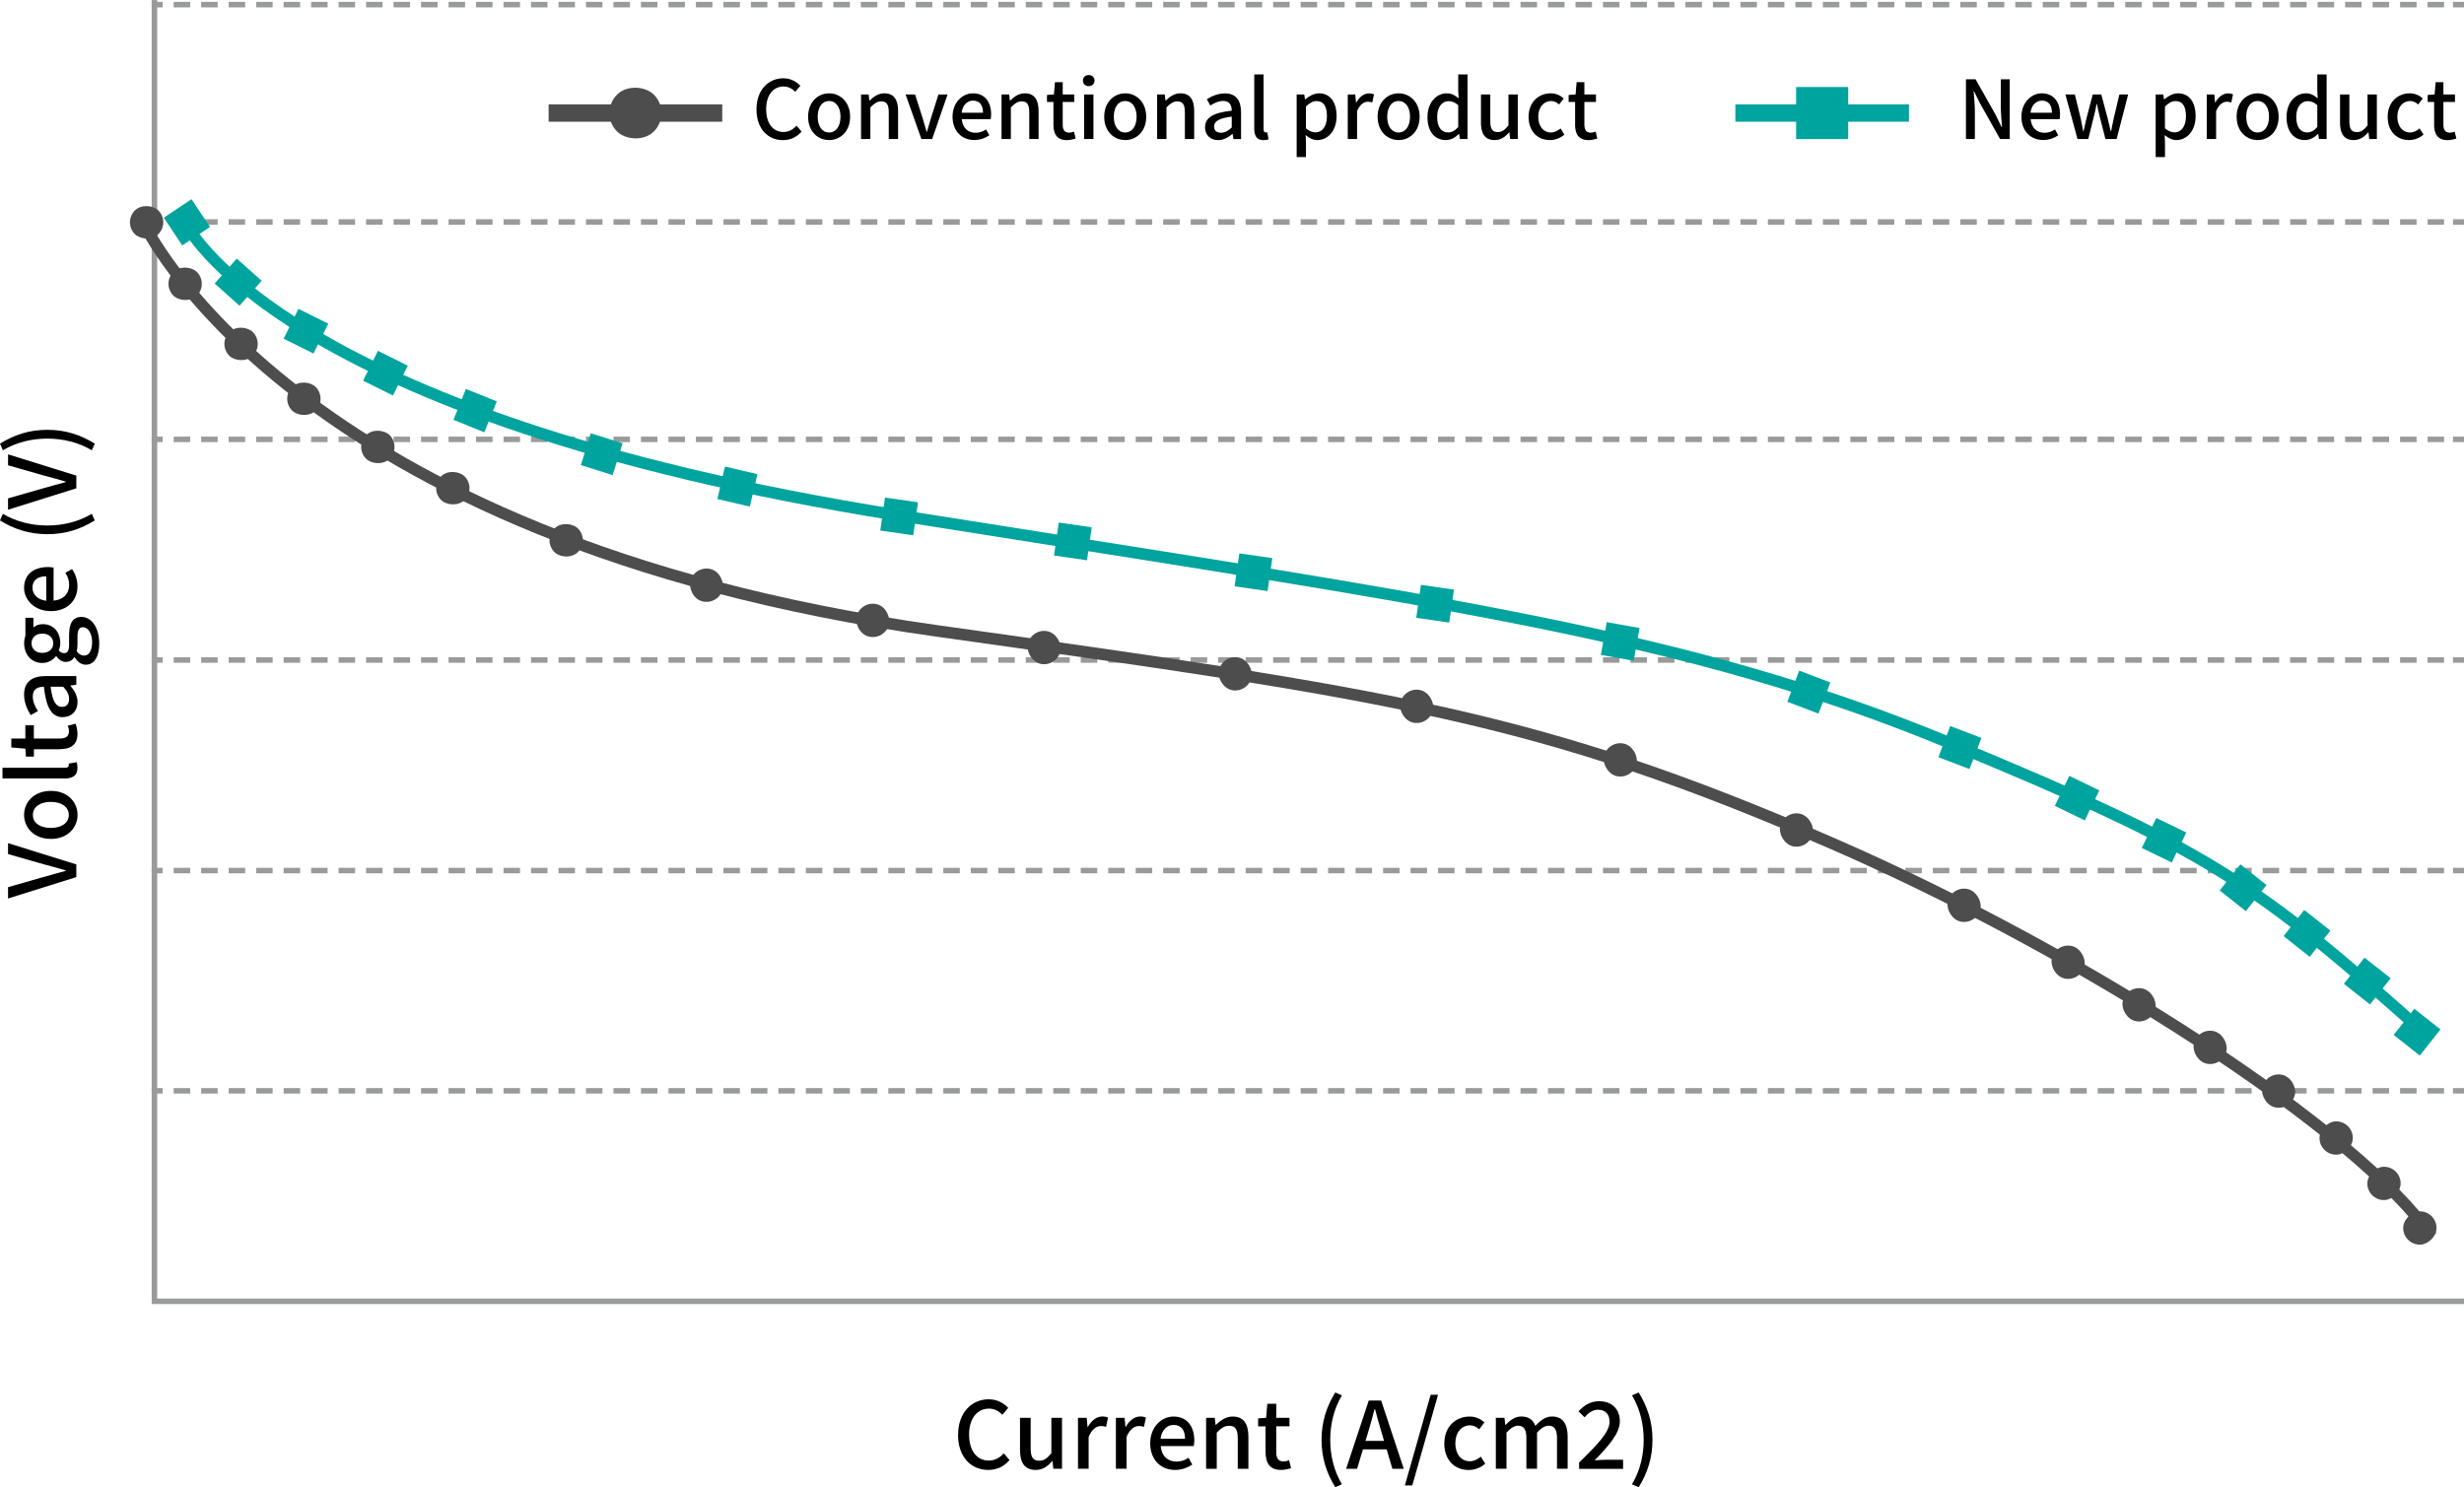 <?xml version="1.0" encoding="UTF-8"?>
<svg id="_レイヤー_2" data-name="レイヤー 2" xmlns="http://www.w3.org/2000/svg" viewBox="0 0 425.81 257.05">
  <defs>
    <style>
      .cls-1, .cls-2 {
        stroke-width: 3px;
      }

      .cls-1, .cls-2, .cls-3, .cls-4, .cls-5, .cls-6 {
        fill: none;
      }

      .cls-1, .cls-2, .cls-4, .cls-5 {
        stroke-miterlimit: 10;
      }

      .cls-1, .cls-4 {
        stroke: #00a49e;
      }

      .cls-2, .cls-5 {
        stroke: #4d4d4d;
      }

      .cls-7 {
        fill: #00a49e;
      }

      .cls-8 {
        fill: #4d4d4d;
      }

      .cls-3, .cls-6 {
        stroke: #999a9a;
        stroke-linecap: square;
        stroke-width: .95px;
      }

      .cls-4, .cls-5 {
        stroke-width: 2px;
      }

      .cls-6 {
        stroke-dasharray: 0 0 1.9 2.85;
      }
    </style>
  </defs>
  <g id="_レイヤー_1-2" data-name="レイヤー 1">
    <g>
      <g>
        <polyline class="cls-3" points="425.34 224.92 26.69 224.92 26.69 .48"/>
        <g>
          <line class="cls-3" x1="26.69" y1="188.54" x2="27.64" y2="188.54"/>
          <line class="cls-6" x1="30.49" y1="188.54" x2="422.96" y2="188.54"/>
          <line class="cls-3" x1="424.38" y1="188.54" x2="425.34" y2="188.54"/>
        </g>
        <g>
          <line class="cls-3" x1="26.69" y1="150.47" x2="27.64" y2="150.47"/>
          <line class="cls-6" x1="30.49" y1="150.47" x2="422.96" y2="150.47"/>
          <line class="cls-3" x1="424.38" y1="150.47" x2="425.34" y2="150.47"/>
        </g>
        <g>
          <line class="cls-3" x1="26.69" y1="114.08" x2="27.64" y2="114.08"/>
          <line class="cls-6" x1="30.49" y1="114.08" x2="422.96" y2="114.08"/>
          <line class="cls-3" x1="424.38" y1="114.08" x2="425.34" y2="114.08"/>
        </g>
        <g>
          <line class="cls-3" x1="26.69" y1="38.37" x2="27.64" y2="38.37"/>
          <line class="cls-6" x1="30.49" y1="38.37" x2="422.96" y2="38.37"/>
          <line class="cls-3" x1="424.38" y1="38.37" x2="425.34" y2="38.37"/>
        </g>
        <g>
          <line class="cls-3" x1="26.69" y1=".8" x2="27.64" y2=".8"/>
          <line class="cls-6" x1="30.49" y1=".8" x2="422.96" y2=".8"/>
          <line class="cls-3" x1="424.38" y1=".8" x2="425.34" y2=".8"/>
        </g>
        <g>
          <line class="cls-3" x1="26.69" y1="75.94" x2="27.64" y2="75.94"/>
          <line class="cls-6" x1="30.49" y1="75.94" x2="422.96" y2="75.94"/>
          <line class="cls-3" x1="424.38" y1="75.94" x2="425.34" y2="75.94"/>
        </g>
      </g>
      <line class="cls-1" x1="299.89" y1="19.54" x2="329.89" y2="19.54"/>
      <rect class="cls-7" x="310.39" y="15.04" width="9" height="9"/>
      <line class="cls-2" x1="94.81" y1="19.54" x2="124.81" y2="19.54"/>
      <rect class="cls-8" x="105.31" y="15.04" width="9" height="9" rx="4.5" ry="4.5" transform="translate(18.35 83.37) rotate(-45)"/>
      <path class="cls-4" d="m31.99,38.43s15.49,33.5,123.13,50.62c93.54,14.88,135.84,20.32,181.96,39.43,44.42,18.41,52.38,23.61,83.1,51.18"/>
      <path class="cls-5" d="m24.77,38.43s25.04,54.89,137.16,70.62c78.35,10.99,103.94,14.65,154.63,36.7,44.09,19.18,91.26,49.88,103.62,67.95"/>
      <rect class="cls-8" x="22.45" y="35.55" width="5.76" height="5.76" rx="2.88" ry="2.88" transform="translate(-19.75 29.16) rotate(-45)"/>
      <rect class="cls-7" x="29.42" y="35.55" width="5.76" height="5.76" transform="translate(-15.89 24.35) rotate(-33.67)"/>
      <rect class="cls-7" x="38.28" y="45.88" width="5.76" height="5.76" transform="translate(-22.63 47.04) rotate(-48.28)"/>
      <rect class="cls-7" x="50" y="54.36" width="5.76" height="5.76" transform="translate(-21.92 79.12) rotate(-63.57)"/>
      <rect class="cls-7" x="63.73" y="61.62" width="5.76" height="5.76" transform="translate(-20.8 95.44) rotate(-63.57)"/>
      <rect class="cls-7" x="79.24" y="68.09" width="5.76" height="5.76" transform="translate(-14.44 120.56) rotate(-68.02)"/>
      <rect class="cls-7" x="101.1" y="75.61" width="5.76" height="5.76" transform="translate(-1.97 154.31) rotate(-72.63)"/>
      <rect class="cls-7" x="124.55" y="81.23" width="5.76" height="5.76" transform="translate(16.5 189.02) rotate(-76.83)"/>
      <rect class="cls-7" x="152.5" y="86.37" width="5.76" height="5.76" transform="translate(44.93 230.36) rotate(-81.82)"/>
      <rect class="cls-7" x="182.51" y="90.69" width="5.76" height="5.76" transform="translate(66.41 263.77) rotate(-81.82)"/>
      <rect class="cls-7" x="213.73" y="96.01" width="5.76" height="5.76" transform="translate(87.91 299.24) rotate(-81.82)"/>
      <rect class="cls-7" x="245.12" y="101.46" width="5.76" height="5.76" transform="translate(109.44 334.98) rotate(-81.82)"/>
      <rect class="cls-7" x="277.12" y="108" width="5.76" height="5.76" transform="translate(121.37 366.87) rotate(-79.82)"/>
      <rect class="cls-7" x="309.73" y="116.76" width="5.76" height="5.76" transform="translate(89.39 369.07) rotate(-69.12)"/>
      <rect class="cls-7" x="335.82" y="126.34" width="5.76" height="5.76" transform="translate(97.24 399.61) rotate(-69.12)"/>
      <rect class="cls-7" x="356.05" y="135.06" width="5.76" height="5.76" transform="translate(78.49 401.02) rotate(-64.19)"/>
      <rect class="cls-7" x="371.08" y="142.33" width="5.76" height="5.76" transform="translate(80.43 418.66) rotate(-64.19)"/>
      <rect class="cls-7" x="384.75" y="150.55" width="5.76" height="5.76" transform="translate(26.95 362.49) rotate(-51.69)"/>
      <rect class="cls-7" x="395.79" y="158.44" width="5.76" height="5.76" transform="translate(24.95 374.15) rotate(-51.69)"/>
      <rect class="cls-7" x="406.21" y="166.67" width="5.76" height="5.76" transform="translate(22.45 385.46) rotate(-51.69)"/>
      <rect class="cls-7" x="414.81" y="175.52" width="5.76" height="5.76" transform="translate(18.78 395.56) rotate(-51.69)"/>
      <rect class="cls-8" x="29.11" y="46.17" width="5.76" height="5.76" rx="2.88" ry="2.88" transform="translate(-25.31 36.99) rotate(-45)"/>
      <rect class="cls-8" x="38.78" y="56.56" width="5.76" height="5.76" rx="2.88" ry="2.88" transform="translate(-29.83 46.87) rotate(-45)"/>
      <rect class="cls-8" x="49.63" y="66.04" width="5.76" height="5.76" rx="2.88" ry="2.88" transform="translate(-33.35 57.32) rotate(-45)"/>
      <rect class="cls-8" x="62.42" y="74.37" width="5.76" height="5.76" rx="2.88" ry="2.88" transform="translate(-35.5 68.8) rotate(-45)"/>
      <rect class="cls-8" x="75.38" y="81.5" width="5.76" height="5.76" rx="2.88" ry="2.88" transform="translate(-36.75 80.05) rotate(-45)"/>
      <rect class="cls-8" x="94.96" y="90.5" width="5.76" height="5.76" rx="2.88" ry="2.88" transform="translate(-37.37 96.54) rotate(-45)"/>
      <rect class="cls-8" x="119.22" y="98.27" width="5.76" height="5.76" rx="2.88" ry="2.88" transform="translate(35.76 -31.84) rotate(17.37)"/>
      <rect class="cls-8" x="147.95" y="104.35" width="5.76" height="5.76" rx="2.88" ry="2.88" transform="translate(38.89 -40.14) rotate(17.37)"/>
      <rect class="cls-8" x="177.55" y="109.06" width="5.76" height="5.76" rx="2.88" ry="2.88" transform="translate(22.63 -30.14) rotate(10.18)"/>
      <rect class="cls-8" x="210.58" y="113.59" width="5.76" height="5.76" rx="2.88" ry="2.88" transform="translate(23.95 -35.9) rotate(10.18)"/>
      <rect class="cls-8" x="241.93" y="119.22" width="5.76" height="5.76" rx="2.88" ry="2.88" transform="translate(25.44 -41.36) rotate(10.18)"/>
      <rect class="cls-8" x="277.12" y="128.47" width="5.76" height="5.76" rx="2.88" ry="2.88" transform="translate(27.63 -47.43) rotate(10.18)"/>
      <rect class="cls-8" x="307.56" y="140.59" width="5.76" height="5.76" rx="2.88" ry="2.88" transform="translate(30.26 -52.62) rotate(10.18)"/>
      <rect class="cls-8" x="336.53" y="153.61" width="5.76" height="5.76" rx="2.88" ry="2.88" transform="translate(33.01 -57.54) rotate(10.18)"/>
      <rect class="cls-8" x="354.5" y="163.45" width="5.76" height="5.76" rx="2.88" ry="2.88" transform="translate(35.04 -60.56) rotate(10.18)"/>
      <rect class="cls-8" x="366.76" y="170.81" width="5.76" height="5.76" rx="2.88" ry="2.88" transform="translate(36.53 -62.61) rotate(10.18)"/>
      <rect class="cls-8" x="379.05" y="178.17" width="5.76" height="5.76" rx="2.88" ry="2.88" transform="translate(38.02 -64.67) rotate(10.18)"/>
      <rect class="cls-8" x="390.89" y="185.72" width="5.76" height="5.76" rx="2.88" ry="2.88" transform="translate(39.54 -66.64) rotate(10.18)"/>
      <rect class="cls-8" x="400.86" y="193.84" width="5.76" height="5.76" rx="2.88" ry="2.88" transform="translate(585.8 -213.85) rotate(87.94)"/>
      <rect class="cls-8" x="409.13" y="201.68" width="5.76" height="5.76" rx="2.88" ry="2.88" transform="translate(601.6 -214.55) rotate(87.94)"/>
      <rect class="cls-8" x="415.33" y="209.39" width="5.76" height="5.76" rx="2.88" ry="2.88" transform="translate(615.28 -213.32) rotate(87.94)"/>
      <g>
        <path d="m130.73,18.91c0-3.36,2.05-5.38,4.65-5.38,1.29,0,2.3.62,2.93,1.3l-.88,1.04c-.53-.55-1.18-.92-2.02-.92-1.78,0-3.01,1.48-3.01,3.91s1.15,3.95,2.97,3.95c.95,0,1.67-.42,2.28-1.09l.87,1.02c-.83.95-1.88,1.48-3.21,1.48-2.59,0-4.58-1.93-4.58-5.31Z"/>
        <path d="m139.65,20.18c0-2.56,1.72-4.05,3.63-4.05s3.63,1.49,3.63,4.05-1.72,4.03-3.63,4.03-3.63-1.47-3.63-4.03Zm5.6,0c0-1.62-.76-2.72-1.98-2.72s-1.96,1.09-1.96,2.72.76,2.72,1.96,2.72,1.98-1.08,1.98-2.72Z"/>
        <path d="m148.79,16.33h1.32l.13,1.06h.04c.71-.69,1.5-1.26,2.55-1.26,1.64,0,2.37,1.09,2.37,3.05v4.85h-1.61v-4.65c0-1.33-.39-1.86-1.3-1.86-.71,0-1.2.36-1.88,1.05v5.46h-1.61v-7.7Z"/>
        <path d="m156.49,16.33h1.65l1.32,4.15c.22.76.45,1.54.67,2.3h.06c.22-.76.46-1.54.67-2.3l1.32-4.15h1.57l-2.66,7.7h-1.86l-2.73-7.7Z"/>
        <path d="m164.61,20.18c0-2.49,1.72-4.05,3.52-4.05,2.04,0,3.15,1.47,3.15,3.64,0,.32-.04.63-.08.83h-5c.13,1.47,1.05,2.35,2.38,2.35.69,0,1.27-.21,1.83-.58l.56,1.02c-.71.48-1.6.81-2.61.81-2.09,0-3.75-1.48-3.75-4.03Zm5.27-.7c0-1.32-.6-2.09-1.72-2.09-.97,0-1.82.74-1.98,2.09h3.7Z"/>
        <path d="m173.07,16.33h1.32l.13,1.06h.04c.71-.69,1.5-1.26,2.55-1.26,1.64,0,2.37,1.09,2.37,3.05v4.85h-1.61v-4.65c0-1.33-.39-1.86-1.3-1.86-.71,0-1.2.36-1.88,1.05v5.46h-1.61v-7.7Z"/>
        <path d="m182.05,21.51v-3.89h-1.12v-1.21l1.2-.08.18-2.13h1.34v2.13h2v1.29h-2v3.91c0,.92.32,1.4,1.12,1.4.27,0,.6-.08.83-.18l.29,1.19c-.43.14-.95.28-1.51.28-1.74,0-2.34-1.08-2.34-2.7Z"/>
        <path d="m187.15,13.92c0-.57.41-.95.99-.95s1.01.38,1.01.95-.42.97-1.01.97-.99-.38-.99-.97Zm.2,2.41h1.61v7.7h-1.61v-7.7Z"/>
        <path d="m190.82,20.18c0-2.56,1.72-4.05,3.63-4.05s3.63,1.49,3.63,4.05-1.72,4.03-3.63,4.03-3.63-1.47-3.63-4.03Zm5.6,0c0-1.62-.76-2.72-1.98-2.72s-1.96,1.09-1.96,2.72.76,2.72,1.96,2.72,1.98-1.08,1.98-2.72Z"/>
        <path d="m199.96,16.33h1.32l.13,1.06h.04c.71-.69,1.5-1.26,2.55-1.26,1.64,0,2.37,1.09,2.37,3.05v4.85h-1.61v-4.65c0-1.33-.39-1.86-1.3-1.86-.71,0-1.2.36-1.88,1.05v5.46h-1.61v-7.7Z"/>
        <path d="m208.25,21.99c0-1.65,1.4-2.51,4.61-2.86-.01-.9-.34-1.68-1.47-1.68-.81,0-1.57.36-2.23.79l-.6-1.09c.8-.5,1.88-1.01,3.11-1.01,1.92,0,2.8,1.22,2.8,3.26v4.64h-1.32l-.13-.88h-.06c-.7.6-1.53,1.06-2.45,1.06-1.33,0-2.27-.87-2.27-2.23Zm4.61.06v-1.89c-2.28.27-3.05.85-3.05,1.72,0,.76.52,1.06,1.2,1.06s1.22-.32,1.85-.9Z"/>
        <path d="m216.75,22.23v-9.36h1.61v9.44c0,.43.18.59.38.59.07,0,.13,0,.27-.03l.21,1.22c-.2.07-.46.13-.87.13-1.16,0-1.6-.74-1.6-1.99Z"/>
        <path d="m224.07,16.33h1.32l.13.84h.04c.67-.56,1.51-1.04,2.38-1.04,1.95,0,3.04,1.55,3.04,3.92,0,2.65-1.58,4.16-3.32,4.16-.69,0-1.37-.31-2.03-.87l.06,1.32v2.49h-1.61v-10.83Zm5.24,3.75c0-1.61-.52-2.61-1.81-2.61-.6,0-1.18.31-1.82.94v3.77c.6.52,1.19.7,1.67.7,1.12,0,1.96-1,1.96-2.8Z"/>
        <path d="m232.89,16.33h1.32l.13,1.39h.04c.55-.99,1.36-1.58,2.19-1.58.38,0,.63.06.87.17l-.29,1.4c-.27-.08-.46-.13-.77-.13-.63,0-1.39.43-1.86,1.65v4.8h-1.61v-7.7Z"/>
        <path d="m238.07,20.18c0-2.56,1.72-4.05,3.63-4.05s3.63,1.49,3.63,4.05-1.72,4.03-3.63,4.03-3.63-1.47-3.63-4.03Zm5.6,0c0-1.62-.76-2.72-1.98-2.72s-1.96,1.09-1.96,2.72.76,2.72,1.96,2.72,1.98-1.08,1.98-2.72Z"/>
        <path d="m246.69,20.18c0-2.49,1.58-4.05,3.31-4.05.88,0,1.44.34,2.07.87l-.07-1.27v-2.86h1.61v11.16h-1.32l-.13-.87h-.06c-.57.59-1.37,1.05-2.24,1.05-1.93,0-3.18-1.47-3.18-4.03Zm5.31,1.77v-3.77c-.57-.52-1.12-.7-1.69-.7-1.08,0-1.95,1.02-1.95,2.69,0,1.75.69,2.72,1.89,2.72.64,0,1.19-.29,1.75-.94Z"/>
        <path d="m255.93,21.18v-4.85h1.61v4.65c0,1.32.38,1.85,1.29,1.85.71,0,1.2-.34,1.85-1.15v-5.35h1.61v7.7h-1.32l-.13-1.16h-.04c-.7.81-1.46,1.34-2.51,1.34-1.65,0-2.37-1.08-2.37-3.04Z"/>
        <path d="m264.16,20.18c0-2.56,1.78-4.05,3.81-4.05.98,0,1.69.39,2.26.88l-.8,1.05c-.42-.38-.85-.6-1.37-.6-1.3,0-2.23,1.09-2.23,2.72s.9,2.72,2.17,2.72c.64,0,1.22-.31,1.68-.7l.67,1.06c-.71.63-1.62.95-2.51.95-2.09,0-3.68-1.47-3.68-4.03Z"/>
        <path d="m272.2,21.51v-3.89h-1.12v-1.21l1.2-.08.18-2.13h1.34v2.13h2v1.29h-2v3.91c0,.92.32,1.4,1.12,1.4.27,0,.6-.08.83-.18l.29,1.19c-.43.14-.95.28-1.51.28-1.74,0-2.34-1.08-2.34-2.7Z"/>
      </g>
      <g>
        <path d="m339.74,13.71h1.67l3.42,6.07,1.08,2.18h.07c-.08-1.06-.21-2.31-.21-3.43v-4.82h1.54v10.32h-1.67l-3.42-6.08-1.08-2.16h-.07c.08,1.06.21,2.25.21,3.38v4.86h-1.54v-10.32Z"/>
        <path d="m349.33,20.18c0-2.49,1.72-4.05,3.52-4.05,2.04,0,3.15,1.47,3.15,3.64,0,.32-.04.63-.08.83h-5c.13,1.47,1.05,2.35,2.38,2.35.69,0,1.27-.21,1.83-.58l.56,1.02c-.71.48-1.6.81-2.61.81-2.09,0-3.75-1.48-3.75-4.03Zm5.27-.7c0-1.32-.6-2.09-1.72-2.09-.97,0-1.82.74-1.98,2.09h3.7Z"/>
        <path d="m356.94,16.33h1.62l1.02,4.16c.15.76.28,1.46.42,2.2h.06c.17-.74.32-1.46.5-2.2l1.09-4.16h1.48l1.11,4.16c.18.76.34,1.46.52,2.2h.06c.15-.74.28-1.44.45-2.2l.99-4.16h1.51l-1.99,7.7h-1.93l-.98-3.81c-.18-.73-.32-1.43-.49-2.23h-.07c-.15.8-.29,1.51-.49,2.24l-.94,3.8h-1.86l-2.09-7.7Z"/>
        <path d="m372.52,16.33h1.32l.13.84h.04c.67-.56,1.51-1.04,2.38-1.04,1.95,0,3.04,1.55,3.04,3.92,0,2.65-1.58,4.16-3.32,4.16-.69,0-1.37-.31-2.03-.87l.06,1.32v2.49h-1.61v-10.83Zm5.24,3.75c0-1.61-.52-2.61-1.81-2.61-.6,0-1.18.31-1.82.94v3.77c.6.52,1.19.7,1.67.7,1.12,0,1.96-1,1.96-2.8Z"/>
        <path d="m381.34,16.33h1.32l.13,1.39h.04c.55-.99,1.36-1.58,2.19-1.58.38,0,.63.06.87.17l-.29,1.4c-.27-.08-.46-.13-.77-.13-.63,0-1.39.43-1.86,1.65v4.8h-1.61v-7.7Z"/>
        <path d="m386.52,20.18c0-2.56,1.72-4.05,3.63-4.05s3.63,1.49,3.63,4.05-1.72,4.03-3.63,4.03-3.63-1.47-3.63-4.03Zm5.6,0c0-1.62-.76-2.72-1.98-2.72s-1.96,1.09-1.96,2.72.76,2.72,1.96,2.72,1.98-1.08,1.98-2.72Z"/>
        <path d="m395.15,20.18c0-2.49,1.58-4.05,3.31-4.05.88,0,1.44.34,2.07.87l-.07-1.27v-2.86h1.61v11.16h-1.32l-.13-.87h-.06c-.57.59-1.37,1.05-2.24,1.05-1.93,0-3.18-1.47-3.18-4.03Zm5.31,1.77v-3.77c-.57-.52-1.12-.7-1.69-.7-1.08,0-1.95,1.02-1.95,2.69,0,1.75.69,2.72,1.89,2.72.64,0,1.19-.29,1.75-.94Z"/>
        <path d="m404.39,21.18v-4.85h1.61v4.65c0,1.32.38,1.85,1.29,1.85.71,0,1.2-.34,1.85-1.15v-5.35h1.61v7.7h-1.32l-.13-1.16h-.04c-.7.81-1.46,1.34-2.51,1.34-1.65,0-2.37-1.08-2.37-3.04Z"/>
        <path d="m412.62,20.18c0-2.56,1.78-4.05,3.81-4.05.98,0,1.69.39,2.26.88l-.8,1.05c-.42-.38-.85-.6-1.37-.6-1.3,0-2.23,1.09-2.23,2.72s.9,2.72,2.17,2.72c.64,0,1.22-.31,1.68-.7l.67,1.06c-.71.63-1.62.95-2.51.95-2.09,0-3.68-1.47-3.68-4.03Z"/>
        <path d="m420.65,21.51v-3.89h-1.12v-1.21l1.2-.08.18-2.13h1.34v2.13h2v1.29h-2v3.91c0,.92.32,1.4,1.12,1.4.27,0,.6-.08.83-.18l.29,1.19c-.43.14-.95.28-1.51.28-1.74,0-2.34-1.08-2.34-2.7Z"/>
      </g>
      <g>
        <path d="m1.39,155.31v-1.97l6.11-1.75c1.34-.4,2.5-.67,3.86-1.07v-.08c-1.36-.42-2.51-.69-3.86-1.07l-6.11-1.75v-1.89l11.8,3.68v2.19l-11.8,3.7Z"/>
        <path d="m8.79,145c-2.93,0-4.63-1.97-4.63-4.15s1.7-4.15,4.63-4.15,4.61,1.97,4.61,4.15-1.68,4.15-4.61,4.15Zm0-6.4c-1.86,0-3.11.86-3.11,2.26s1.25,2.24,3.11,2.24,3.1-.87,3.1-2.24-1.23-2.26-3.1-2.26Z"/>
        <path d="m11.12,134.55H.43v-1.84h10.79c.5,0,.67-.21.67-.43,0-.08,0-.14-.03-.3l1.39-.24c.08.22.14.53.14.99,0,1.33-.85,1.83-2.27,1.83Z"/>
        <path d="m10.31,129.5h-4.45v1.28h-1.38l-.1-1.38-2.43-.21v-1.54h2.43v-2.29h1.47v2.29h4.47c1.06,0,1.6-.37,1.6-1.28,0-.3-.1-.69-.21-.94l1.36-.34c.16.5.32,1.09.32,1.73,0,1.98-1.23,2.67-3.09,2.67Z"/>
        <path d="m10.85,123.96c-1.89,0-2.87-1.6-3.27-5.27-1.02.02-1.92.38-1.92,1.68,0,.93.42,1.79.9,2.54l-1.25.69c-.58-.91-1.15-2.15-1.15-3.55,0-2.19,1.39-3.2,3.73-3.2h5.3v1.5l-1.01.14v.06c.69.8,1.22,1.74,1.22,2.8,0,1.52-.99,2.59-2.54,2.59Zm.06-5.27h-2.16c.3,2.61.98,3.49,1.97,3.49.86,0,1.22-.59,1.22-1.38s-.37-1.39-1.02-2.11Z"/>
        <path d="m14.82,114.89c-.74,0-1.42-.46-1.92-1.28h-.08c-.27.45-.74.8-1.46.8s-1.28-.5-1.63-.99h-.06c-.46.61-1.3,1.17-2.35,1.17-1.99,0-3.15-1.58-3.15-3.41,0-.5.1-.94.22-1.28v-3.12h1.38v1.68c.35-.34.94-.58,1.62-.58,1.92,0,3.03,1.46,3.03,3.3,0,.4-.1.85-.27,1.23.26.29.5.48.93.48.53,0,.86-.35.86-1.47v-1.62c0-2.08.64-3.17,2.14-3.17,1.7,0,3.07,1.79,3.07,4.61,0,2.11-.78,3.65-2.32,3.65Zm-7.51-5.38c-1.17,0-1.86.74-1.86,1.67s.67,1.67,1.86,1.67,1.9-.75,1.9-1.67-.72-1.67-1.9-1.67Zm7.04-1.1c-.74,0-.96.58-.96,1.65v1.33c0,.42-.05.82-.13,1.18.38.53.83.75,1.28.75.86,0,1.38-.9,1.38-2.35,0-1.54-.75-2.56-1.57-2.56Z"/>
        <path d="m8.79,105.63c-2.85,0-4.63-1.97-4.63-4.02,0-2.34,1.68-3.6,4.16-3.6.37,0,.72.05.94.1v5.71c1.68-.14,2.69-1.2,2.69-2.72,0-.78-.24-1.46-.66-2.1l1.17-.64c.54.82.93,1.82.93,2.98,0,2.39-1.7,4.29-4.61,4.29Zm-.8-6.02c-1.5,0-2.38.69-2.38,1.97,0,1.11.85,2.08,2.38,2.26v-4.23Z"/>
        <path d="m8.18,92.33c-3.15,0-5.76-.88-8.18-2.37l.5-1.15c2.3,1.38,5.01,2.02,7.68,2.02s5.39-.64,7.68-2.02l.51,1.15c-2.43,1.49-5.01,2.37-8.2,2.37Z"/>
        <path d="m1.39,88.11v-1.97l6.11-1.75c1.34-.4,2.5-.67,3.86-1.07v-.08c-1.36-.42-2.51-.69-3.86-1.07l-6.11-1.75v-1.89l11.8,3.68v2.19l-11.8,3.7Z"/>
        <path d="m15.86,77.83c-2.29-1.38-4.99-2.02-7.68-2.02s-5.38.64-7.68,2.02l-.5-1.15c2.42-1.5,5.03-2.39,8.18-2.39s5.76.88,8.2,2.39l-.51,1.15Z"/>
      </g>
      <g>
        <path d="m165.57,248.01c0-3.84,2.34-6.15,5.31-6.15,1.47,0,2.62.7,3.35,1.49l-1.01,1.18c-.61-.62-1.34-1.06-2.31-1.06-2.03,0-3.44,1.7-3.44,4.47s1.31,4.51,3.39,4.51c1.09,0,1.9-.48,2.61-1.25l.99,1.17c-.94,1.09-2.15,1.7-3.67,1.7-2.96,0-5.23-2.21-5.23-6.07Z"/>
        <path d="m176.27,250.6v-5.54h1.84v5.31c0,1.5.43,2.11,1.47,2.11.82,0,1.38-.38,2.11-1.31v-6.11h1.84v8.8h-1.5l-.14-1.33h-.05c-.8.93-1.66,1.54-2.86,1.54-1.89,0-2.71-1.23-2.71-3.47Z"/>
        <path d="m186.3,245.06h1.5l.14,1.58h.05c.62-1.14,1.55-1.81,2.5-1.81.43,0,.72.06.99.19l-.34,1.6c-.3-.1-.53-.14-.88-.14-.72,0-1.58.5-2.13,1.89v5.49h-1.84v-8.8Z"/>
        <path d="m192.85,245.06h1.5l.14,1.58h.05c.62-1.14,1.55-1.81,2.5-1.81.43,0,.72.06.99.19l-.34,1.6c-.3-.1-.53-.14-.88-.14-.72,0-1.58.5-2.13,1.89v5.49h-1.84v-8.8Z"/>
        <path d="m198.77,249.47c0-2.85,1.97-4.63,4.02-4.63,2.34,0,3.6,1.68,3.6,4.16,0,.37-.05.72-.1.94h-5.71c.14,1.68,1.2,2.69,2.72,2.69.78,0,1.46-.24,2.1-.66l.64,1.17c-.82.54-1.82.93-2.98.93-2.39,0-4.29-1.7-4.29-4.61Zm6.02-.8c0-1.5-.69-2.38-1.97-2.38-1.1,0-2.08.85-2.26,2.38h4.23Z"/>
        <path d="m208.43,245.06h1.5l.14,1.22h.05c.82-.78,1.71-1.44,2.91-1.44,1.87,0,2.71,1.25,2.71,3.49v5.54h-1.84v-5.31c0-1.52-.45-2.13-1.49-2.13-.82,0-1.38.42-2.14,1.2v6.24h-1.84v-8.8Z"/>
        <path d="m218.7,250.99v-4.45h-1.28v-1.38l1.38-.1.21-2.43h1.54v2.43h2.29v1.47h-2.29v4.47c0,1.06.37,1.6,1.28,1.6.3,0,.69-.1.94-.21l.34,1.36c-.5.16-1.09.32-1.73.32-1.98,0-2.67-1.23-2.67-3.09Z"/>
        <path d="m228.38,248.86c0-3.15.88-5.76,2.37-8.18l1.15.5c-1.38,2.3-2.02,5.01-2.02,7.68s.64,5.39,2.02,7.68l-1.15.51c-1.49-2.43-2.37-5.01-2.37-8.2Z"/>
        <path d="m236.54,242.07h2.14l3.91,11.8h-1.97l-.99-3.36h-4.1l-1.01,3.36h-1.89l3.91-11.8Zm-.58,6.98h3.22l-.46-1.58c-.4-1.28-.75-2.59-1.1-3.92h-.08c-.34,1.34-.7,2.64-1.09,3.92l-.48,1.58Z"/>
        <path d="m247.23,241.08h1.28l-4.45,15.67h-1.28l4.45-15.67Z"/>
        <path d="m249.6,249.47c0-2.93,2.03-4.63,4.35-4.63,1.12,0,1.94.45,2.58,1.01l-.91,1.2c-.48-.43-.98-.69-1.57-.69-1.49,0-2.55,1.25-2.55,3.11s1.02,3.1,2.48,3.1c.74,0,1.39-.35,1.92-.8l.77,1.22c-.82.72-1.86,1.09-2.87,1.09-2.38,0-4.21-1.68-4.21-4.61Z"/>
        <path d="m258.49,245.06h1.5l.14,1.23h.05c.75-.8,1.63-1.46,2.72-1.46,1.31,0,2.05.61,2.43,1.62.86-.93,1.76-1.62,2.87-1.62,1.84,0,2.71,1.25,2.71,3.49v5.54h-1.84v-5.31c0-1.52-.48-2.13-1.47-2.13-.61,0-1.25.4-1.98,1.2v6.24h-1.84v-5.31c0-1.52-.46-2.13-1.47-2.13-.59,0-1.25.4-1.97,1.2v6.24h-1.84v-8.8Z"/>
        <path d="m272.88,252.8c3.28-3.22,5.27-5.27,5.27-7.06,0-1.25-.67-2.08-2-2.08-.93,0-1.7.59-2.32,1.31l-1.04-1.02c1.01-1.09,2.05-1.76,3.59-1.76,2.16,0,3.55,1.38,3.55,3.46s-1.9,4.21-4.35,6.77c.59-.06,1.34-.11,1.92-.11h2.99v1.57h-7.6v-1.07Z"/>
        <path d="m282.03,256.54c1.38-2.29,2.02-4.99,2.02-7.68s-.64-5.38-2.02-7.68l1.15-.5c1.5,2.42,2.39,5.03,2.39,8.18s-.88,5.76-2.39,8.2l-1.15-.51Z"/>
      </g>
    </g>
  </g>
</svg>